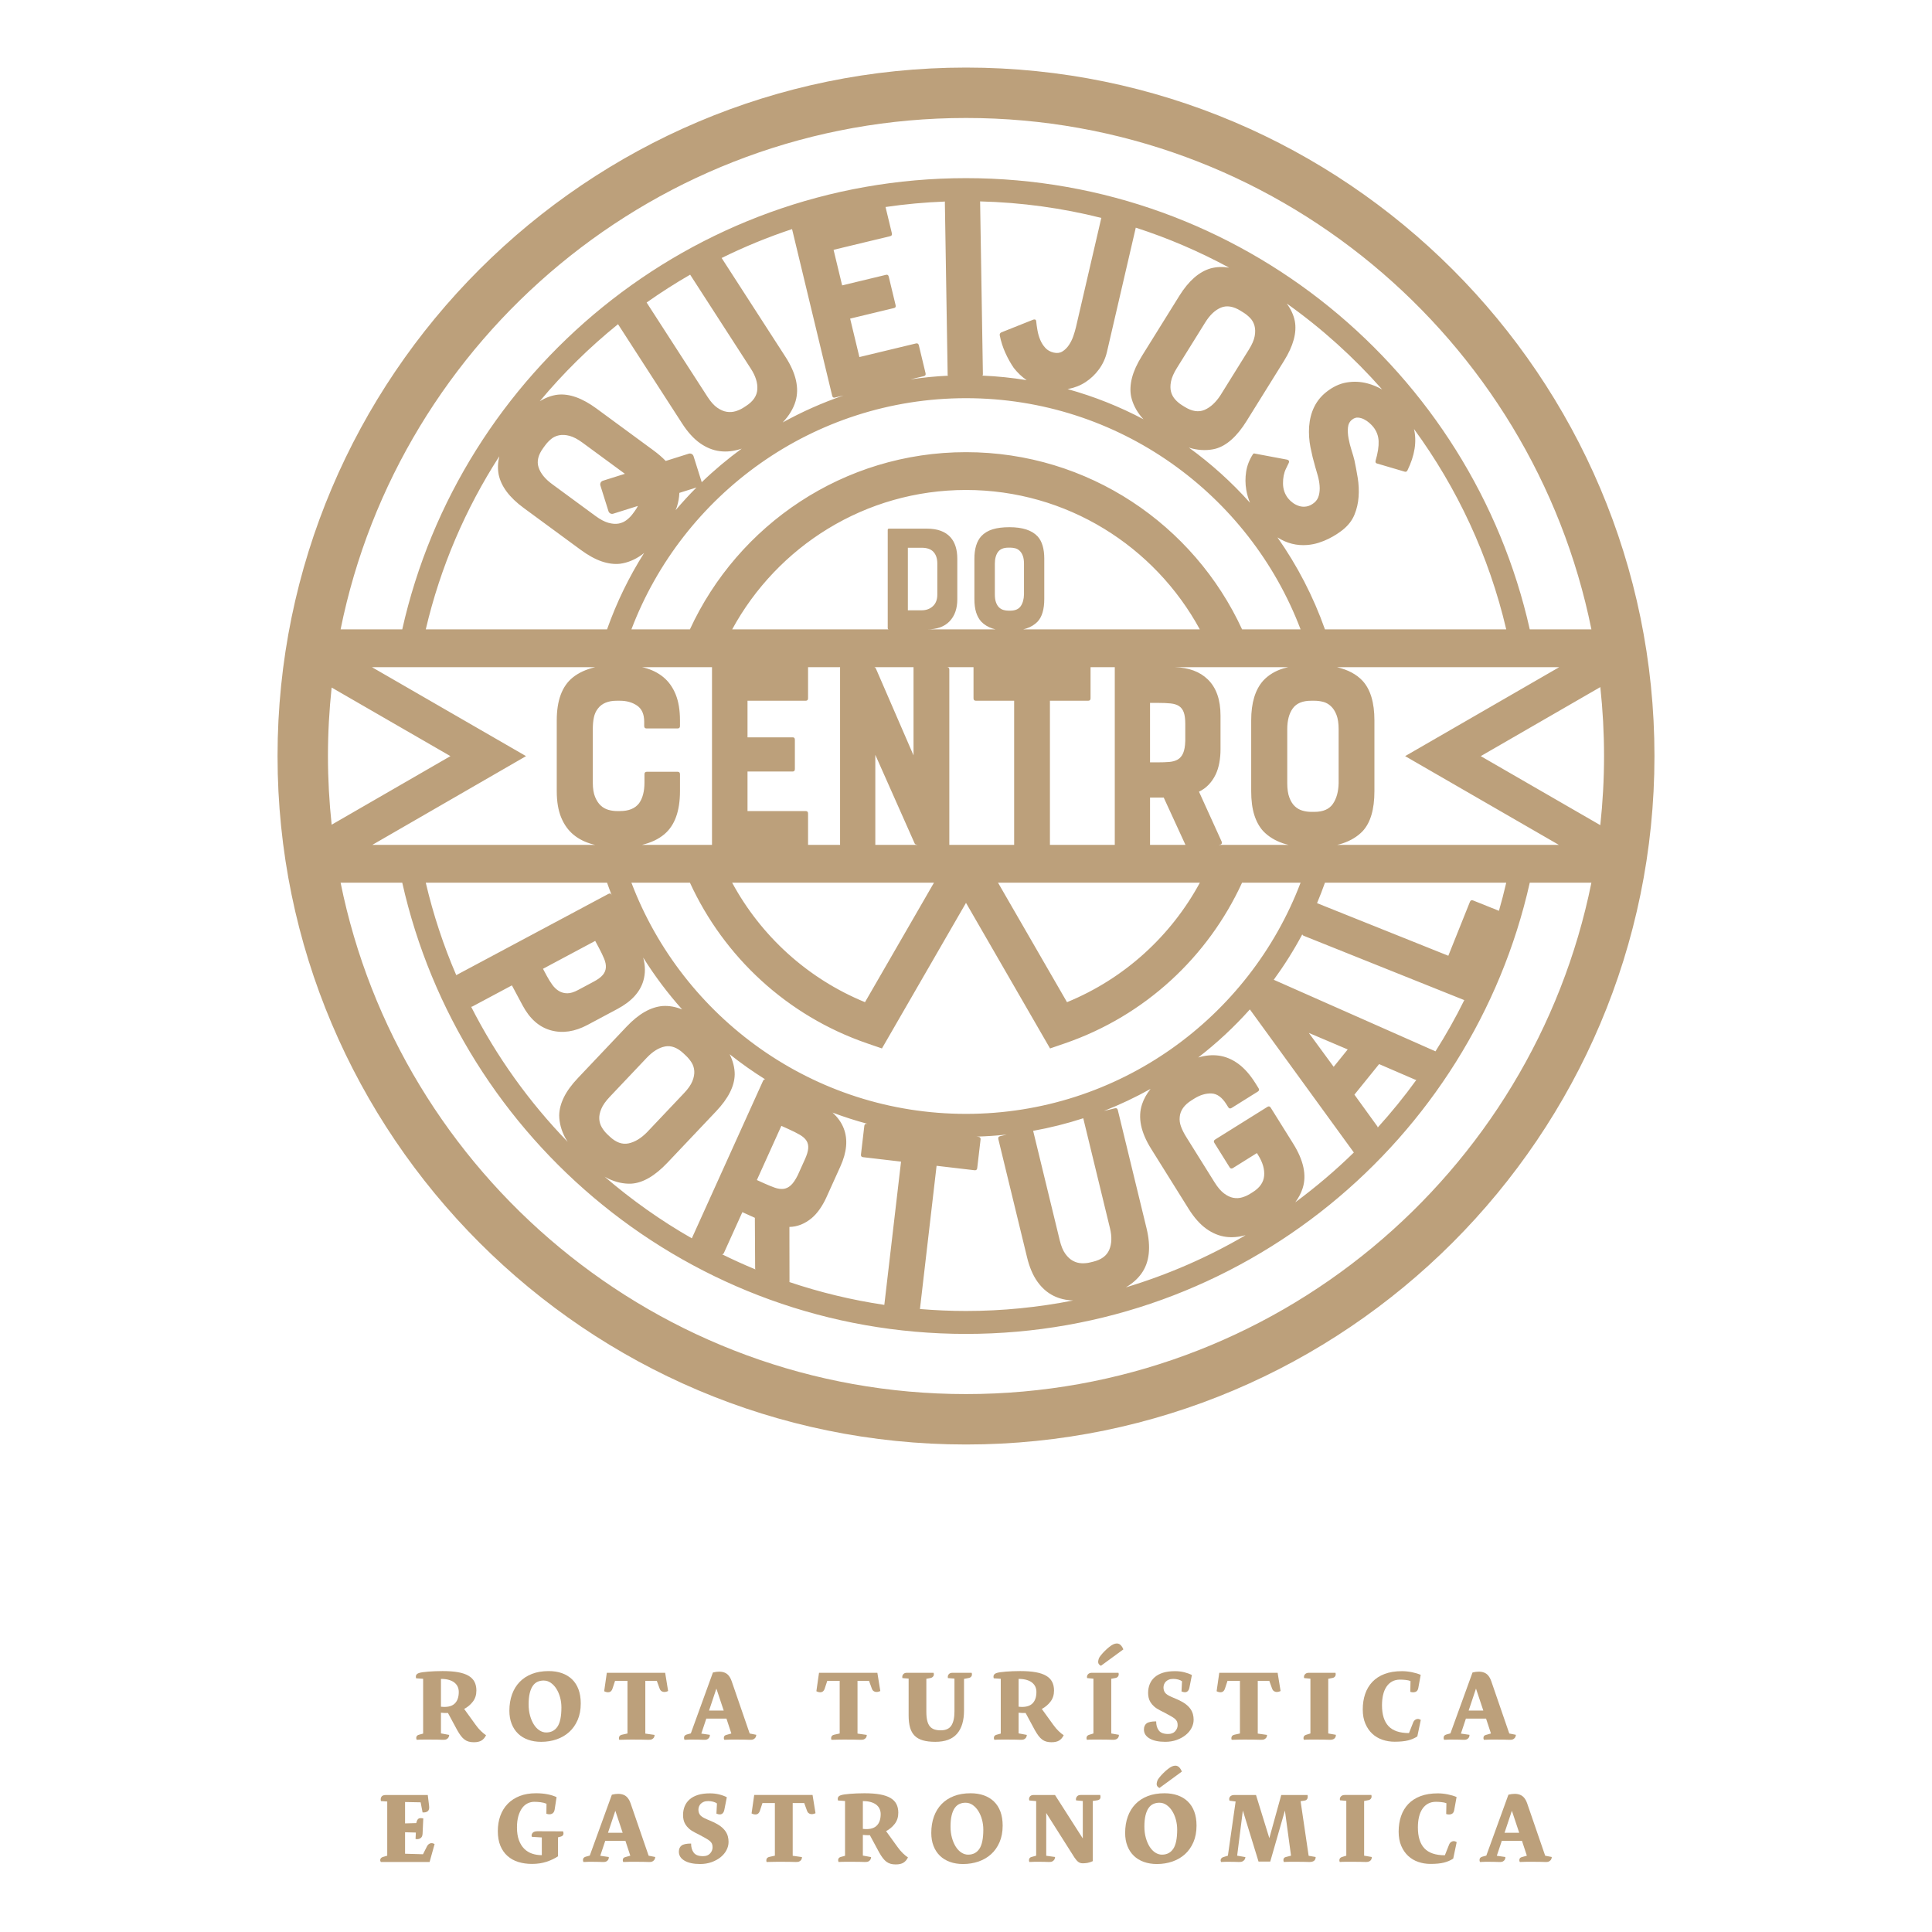 <?xml version="1.0" encoding="utf-8"?>
<!-- Generator: Adobe Illustrator 16.0.0, SVG Export Plug-In . SVG Version: 6.00 Build 0)  -->
<!DOCTYPE svg PUBLIC "-//W3C//DTD SVG 1.1//EN" "http://www.w3.org/Graphics/SVG/1.1/DTD/svg11.dtd">
<svg version="1.1" id="Layer_1" xmlns="http://www.w3.org/2000/svg" xmlns:xlink="http://www.w3.org/1999/xlink" x="0px" y="0px"
	 width="425.197px" height="425.197px" viewBox="0 0 425.197 425.197" enable-background="new 0 0 425.197 425.197"
	 xml:space="preserve">
<g>
	<path fill="#BCA07B" d="M325.884,166.41l26.317-15.195c0.537,4.986,0.819,10.047,0.819,15.172c0,5.142-0.284,10.215-0.825,15.213
		L325.884,166.41z M212.599,306.811c-67.889,0-124.674-48.428-137.64-112.55h13.569c12.745,56.762,63.519,99.309,124.071,99.309
		c60.554,0,111.328-42.547,124.073-99.309h13.566C337.274,258.383,280.487,306.811,212.599,306.811 M72.176,166.387
		c0-5.092,0.281-10.119,0.811-15.073L99.13,166.41l-26.138,15.092C72.458,176.535,72.176,171.494,72.176,166.387 M294.279,185.942
		c0.421-0.1,0.832-0.208,1.218-0.338c1.776-0.594,3.236-1.48,4.382-2.666c1.735-1.855,2.605-4.796,2.605-8.822v-15.575
		c0-3.906-0.87-6.81-2.605-8.703c-1.347-1.442-3.225-2.44-5.627-3.002h48.896l-33.904,19.574l33.83,19.532H294.279z
		 M318.748,210.342l-28.893-11.575c0.624-1.481,1.205-2.982,1.743-4.506h39.897c-0.488,2.083-1.014,4.151-1.605,6.191l-5.696-2.283
		c-0.325-0.13-0.555-0.03-0.688,0.3L318.748,210.342z M288.05,227.327l8.556,3.637l-3.089,3.823L288.05,227.327z M236.16,277.5
		c-0.606-0.317-1.168-0.83-1.684-1.538c-0.518-0.706-0.932-1.695-1.238-2.96l-5.862-24.128c3.772-0.677,7.454-1.606,11.034-2.767
		c0.005,0.014,0.001,0.027,0.005,0.044l5.871,24.167c0.448,1.842,0.395,3.418-0.16,4.731c-0.556,1.312-1.734,2.188-3.536,2.625
		l-0.69,0.167c-0.575,0.143-1.192,0.2-1.846,0.176C237.397,277.993,236.765,277.823,236.16,277.5 M206.124,256.569l8.351,0.979
		c0.354,0.041,0.551-0.115,0.592-0.468l0.737-6.294c0.04-0.352-0.116-0.549-0.468-0.592l-0.436-0.051
		c2.239-0.06,4.455-0.211,6.649-0.444l-1.443,0.352c-0.344,0.084-0.476,0.298-0.392,0.644l6.318,26.009
		c0.53,2.185,1.291,3.972,2.277,5.357c0.987,1.386,2.161,2.421,3.527,3.105c1.28,0.643,2.732,0.983,4.341,1.046
		c-7.635,1.498-15.513,2.311-23.58,2.311c-3.413,0-6.789-0.157-10.134-0.432L206.124,256.569z M138.961,194.261h12.878
		c7.472,16.275,21.331,29.29,39.017,35.369l3.243,1.113l18.499-32.042l18.499,32.042l3.243-1.113
		c17.688-6.079,31.547-19.096,39.018-35.369h12.878c-11.283,29.705-40.025,50.882-73.638,50.882
		C178.985,245.143,150.243,223.966,138.961,194.261 M173.734,270.026c1.746-0.033,3.382-0.681,4.906-1.942
		c0.632-0.535,1.224-1.198,1.778-1.989c0.552-0.79,1.038-1.654,1.463-2.589l3.072-6.798c1.432-3.165,1.675-5.957,0.735-8.376
		c-0.513-1.315-1.345-2.468-2.47-3.473c2.517,0.948,5.095,1.775,7.719,2.479l-0.127-0.015c-0.352-0.042-0.551,0.115-0.59,0.466
		l-0.737,6.295c-0.043,0.352,0.114,0.549,0.467,0.591l8.351,0.977l-3.678,31.527c-7.187-1.067-14.167-2.758-20.891-5.023
		c0.006-0.035,0.019-0.06,0.021-0.1L173.734,270.026z M171.962,247.78l1.567,0.708c1.006,0.454,1.844,0.877,2.514,1.267
		c0.668,0.391,1.153,0.823,1.454,1.308c0.303,0.483,0.426,1.05,0.372,1.694c-0.056,0.647-0.292,1.439-0.716,2.375l-1.584,3.508
		c-0.508,1.024-1.02,1.771-1.531,2.231c-0.512,0.462-1.063,0.723-1.652,0.781c-0.591,0.058-1.23-0.037-1.919-0.285
		c-0.691-0.246-1.467-0.564-2.33-0.955l-1.565-0.708L171.962,247.78z M132.329,244.053c0.34-0.819,0.96-1.702,1.855-2.648
		l8.144-8.599c1.33-1.404,2.676-2.238,4.038-2.498c1.362-0.26,2.728,0.26,4.105,1.565l0.515,0.486
		c0.459,0.436,0.862,0.926,1.213,1.478c0.349,0.547,0.549,1.171,0.597,1.867c0.046,0.697-0.095,1.447-0.422,2.253
		c-0.327,0.805-0.937,1.68-1.834,2.626l-8.143,8.598c-1.331,1.35-2.692,2.169-4.079,2.458c-1.391,0.288-2.773-0.216-4.148-1.523
		l-0.516-0.484c-0.458-0.438-0.855-0.936-1.192-1.499c-0.336-0.563-0.528-1.179-0.573-1.849
		C131.841,245.616,131.987,244.87,132.329,244.053 M133.337,212.973c-0.046,0.584-0.274,1.12-0.684,1.605
		c-0.412,0.489-1.07,0.976-1.974,1.457l-3.448,1.842c-0.906,0.484-1.695,0.727-2.365,0.727c-0.672,0-1.286-0.165-1.842-0.493
		c-0.557-0.33-1.049-0.794-1.481-1.392c-0.431-0.597-0.841-1.262-1.231-1.992l-0.808-1.516l11.49-6.137l0.808,1.514
		c0.483,0.907,0.873,1.718,1.166,2.434C133.261,211.738,133.382,212.387,133.337,212.973 M133.6,194.261
		c0.33,0.937,0.675,1.867,1.038,2.789l-0.103-0.191c-0.13-0.244-0.351-0.282-0.665-0.114l-33.458,17.866
		c-2.809-6.512-5.06-13.315-6.709-20.35H133.6z M130.98,146.836c-1.981,0.465-3.641,1.221-4.957,2.291
		c-2.329,1.895-3.492,5.033-3.492,9.414v15.575c0,2.289,0.325,4.226,0.976,5.803c0.652,1.578,1.57,2.851,2.752,3.818
		c1.186,0.97,2.616,1.67,4.294,2.105c0.146,0.036,0.303,0.065,0.453,0.1H81.941l33.831-19.532l-33.906-19.574H130.98z
		 M119.567,98.575l0.419-0.572c0.375-0.509,0.813-0.971,1.313-1.389c0.502-0.414,1.095-0.689,1.781-0.822
		c0.686-0.132,1.448-0.086,2.287,0.138c0.84,0.224,1.783,0.722,2.834,1.494l9.329,6.852l-4.847,1.526
		c-0.155,0.049-0.285,0.138-0.384,0.252c-0.182,0.214-0.254,0.513-0.163,0.802l1.778,5.649c0.066,0.213,0.215,0.391,0.412,0.494
		c0.199,0.101,0.429,0.122,0.642,0.054l5.424-1.708c-0.183,0.373-0.415,0.752-0.696,1.136l-0.422,0.572
		c-0.371,0.509-0.817,0.966-1.335,1.37c-0.517,0.404-1.103,0.671-1.762,0.8c-0.659,0.128-1.414,0.074-2.27-0.161
		c-0.855-0.236-1.808-0.741-2.857-1.512l-9.545-7.012c-1.558-1.146-2.554-2.374-2.979-3.695
		C118.097,101.525,118.443,100.102,119.567,98.575 M150.13,93.209c1.219,1.889,2.524,3.326,3.909,4.31
		c1.388,0.984,2.84,1.576,4.353,1.771c1.514,0.199,3.094,0.026,4.738-0.52c0.038-0.013,0.078-0.03,0.116-0.043
		c-3.108,2.275-6.062,4.746-8.826,7.416c-0.006-0.032,0.007-0.062-0.004-0.094l-1.78-5.651c-0.066-0.211-0.214-0.39-0.411-0.492
		c-0.197-0.103-0.427-0.122-0.641-0.057l-5.072,1.599c-0.754-0.775-1.635-1.545-2.673-2.308l-12.551-9.221
		c-3.151-2.315-6.002-3.33-8.557-3.054c-1.334,0.159-2.645,0.651-3.938,1.441c5.171-6.203,10.94-11.883,17.222-16.957L150.13,93.209
		z M165.271,81.177c1.027,1.592,1.495,3.099,1.403,4.521c-0.092,1.422-0.917,2.637-2.475,3.643l-0.598,0.386
		c-0.497,0.32-1.06,0.578-1.687,0.771c-0.627,0.194-1.28,0.238-1.956,0.135c-0.678-0.101-1.376-0.403-2.098-0.901
		c-0.719-0.497-1.435-1.294-2.142-2.388L142.31,66.577c3.091-2.184,6.284-4.23,9.578-6.126L165.271,81.177z M183.732,87.498
		l1.91-0.46c-4.662,1.589-9.137,3.587-13.389,5.936c1.395-1.477,2.352-3.035,2.833-4.671c0.851-2.9,0.113-6.159-2.222-9.773
		l-14.045-21.753c4.987-2.457,10.159-4.591,15.5-6.358l8.828,36.671C183.229,87.436,183.424,87.573,183.732,87.498 M148.69,112.284
		c0.091-0.238,0.197-0.481,0.272-0.712c0.341-1.064,0.514-2.094,0.554-3.099l3.765-1.186
		C151.686,108.891,150.152,110.556,148.69,112.284 M149.12,169.852h-6.751c-0.356,0-0.534,0.178-0.534,0.534v1.836
		c0,1.932-0.396,3.454-1.185,4.559c-0.869,1.145-2.27,1.718-4.204,1.718h-0.711c-0.592,0-1.203-0.089-1.835-0.267
		c-0.631-0.178-1.193-0.494-1.687-0.949c-0.494-0.451-0.908-1.084-1.245-1.894c-0.334-0.808-0.503-1.865-0.503-3.167v-11.725
		c0-0.986,0.08-1.856,0.238-2.607c0.158-0.747,0.451-1.4,0.889-1.952c0.867-1.146,2.25-1.719,4.143-1.719h0.711
		c1.461,0,2.715,0.355,3.762,1.068c1.045,0.71,1.569,1.894,1.569,3.551v0.949c0,0.354,0.177,0.532,0.531,0.532h6.812
		c0.354,0,0.531-0.178,0.531-0.532v-1.246c0-2.249-0.315-4.154-0.947-5.713c-0.632-1.559-1.53-2.822-2.694-3.789
		c-1.165-0.966-2.575-1.668-4.233-2.105c-0.15-0.036-0.307-0.065-0.457-0.098h15.378v39.106h-15.432
		c1.992-0.475,3.65-1.251,4.952-2.351c2.289-1.935,3.433-5.092,3.433-9.475v-3.73C149.65,170.03,149.474,169.852,149.12,169.852
		 M286.236,138.515h-12.875c-10.589-22.992-33.835-39.002-60.763-39.002c-26.929,0-50.174,16.01-60.762,39.002h-12.875
		c11.283-29.705,40.024-50.882,73.637-50.882C246.211,87.633,274.953,108.81,286.236,138.515 M242.357,48.05l-5.555,23.937
		c-0.144,0.616-0.338,1.279-0.584,1.993c-0.248,0.713-0.57,1.365-0.973,1.962c-0.402,0.596-0.876,1.064-1.421,1.403
		c-0.544,0.34-1.182,0.423-1.914,0.254c-0.768-0.179-1.387-0.523-1.854-1.039c-0.471-0.513-0.84-1.095-1.113-1.746
		c-0.276-0.651-0.479-1.348-0.611-2.086c-0.132-0.741-0.229-1.422-0.285-2.043c-0.033-0.21-0.116-0.33-0.252-0.362
		c-0.133-0.032-0.268-0.021-0.4,0.027l-7.034,2.806c-0.274,0.14-0.386,0.356-0.333,0.651c0.26,1.318,0.665,2.588,1.214,3.808
		c0.546,1.221,1.168,2.338,1.865,3.351c0.867,1.103,1.815,1.997,2.843,2.692c-3.186-0.512-6.432-0.854-9.729-0.993
		c0.051-0.086,0.1-0.173,0.097-0.31l-0.614-38.01c0-0.01-0.007-0.011-0.007-0.021c9.186,0.23,18.117,1.478,26.695,3.637
		C242.381,47.991,242.365,48.013,242.357,48.05 M266.445,59.067c-2.552,0.738-4.847,2.75-6.892,6.034l-8.229,13.224
		c-1.084,1.743-1.812,3.346-2.188,4.808c-0.377,1.463-0.444,2.827-0.208,4.091c0.345,1.609,1.107,3.131,2.288,4.562
		c0.133,0.161,0.3,0.325,0.446,0.487c-5.266-2.789-10.871-5.024-16.727-6.648c0.054-0.008,0.109-0.011,0.165-0.021
		c1.398-0.263,2.67-0.769,3.815-1.516c1.146-0.746,2.136-1.693,2.971-2.836c0.832-1.145,1.407-2.41,1.731-3.792l6.347-27.355
		c7.159,2.307,14.023,5.273,20.543,8.8C269.096,58.675,267.739,58.72,266.445,59.067 M276.132,73.987
		c-0.158,0.854-0.582,1.833-1.271,2.939l-6.256,10.056c-1.035,1.588-2.205,2.664-3.505,3.224c-1.306,0.56-2.757,0.341-4.368-0.659
		l-0.604-0.376c-0.536-0.333-1.025-0.743-1.469-1.228c-0.44-0.483-0.752-1.05-0.931-1.694c-0.18-0.646-0.184-1.405-0.016-2.276
		c0.171-0.872,0.6-1.861,1.288-2.967l6.256-10.056c1.022-1.64,2.175-2.725,3.456-3.252c1.28-0.529,2.727-0.292,4.335,0.708
		l0.603,0.376c0.537,0.333,1.03,0.735,1.484,1.203c0.453,0.467,0.772,1.037,0.959,1.711
		C276.277,72.368,276.29,73.134,276.132,73.987 M283.299,172.34v-11.843c0-1.935,0.404-3.464,1.214-4.589
		c0.808-1.126,2.162-1.689,4.056-1.689h0.71c0.633,0,1.265,0.081,1.896,0.236c0.631,0.159,1.203,0.475,1.716,0.949
		c0.515,0.475,0.929,1.115,1.243,1.924c0.315,0.81,0.475,1.865,0.475,3.169v11.843c-0.04,1.894-0.465,3.424-1.273,4.589
		c-0.81,1.165-2.16,1.747-4.057,1.747h-0.71c-0.63,0-1.263-0.088-1.894-0.266c-0.634-0.178-1.195-0.494-1.688-0.949
		c-0.495-0.453-0.899-1.094-1.214-1.924C283.455,174.708,283.299,173.641,283.299,172.34 M264.069,194.261
		c-6.319,11.661-16.519,21.083-29.24,26.299l-15.185-26.299H264.069z M224.639,133.406c-0.459,0.66-1.226,0.99-2.3,0.99h-0.403
		c-0.359,0-0.718-0.051-1.075-0.151c-0.357-0.101-0.678-0.281-0.957-0.538c-0.281-0.259-0.508-0.62-0.688-1.092
		c-0.18-0.47-0.269-1.075-0.269-1.813v-6.717c0-1.097,0.23-1.965,0.689-2.602c0.458-0.638,1.225-0.957,2.3-0.957h0.403
		c0.358,0,0.716,0.046,1.074,0.133c0.357,0.091,0.683,0.268,0.974,0.538c0.29,0.269,0.524,0.634,0.704,1.092
		c0.18,0.459,0.27,1.059,0.27,1.796v6.717C225.339,131.875,225.098,132.744,224.639,133.406 M245.343,146.836v39.106H231.07v-31.723
		h8.408c0.355,0,0.533-0.178,0.533-0.532v-6.851H245.343z M260.898,185.942H253.1v-10.405h3.019L260.898,185.942z M260.855,163.101
		c-0.038,1.147-0.197,2.034-0.473,2.666c-0.277,0.631-0.673,1.095-1.185,1.39c-0.513,0.297-1.135,0.475-1.867,0.533
		c-0.729,0.061-1.567,0.089-2.516,0.089H253.1v-13.086h1.716c1.106,0,2.044,0.04,2.813,0.119c0.77,0.08,1.393,0.277,1.865,0.592
		c0.475,0.316,0.82,0.78,1.038,1.393c0.214,0.611,0.324,1.43,0.324,2.455V163.101z M204.034,138.515
		c2.172,0,3.823-0.593,4.954-1.782c1.131-1.186,1.697-2.797,1.697-4.835v-8.901c0-2.058-0.505-3.647-1.512-4.768
		c-1.142-1.254-2.856-1.881-5.139-1.881h-8.395c-0.179,0-0.268,0.1-0.268,0.302v21.56c0,0.204,0.089,0.305,0.268,0.305h-34.501
		c9.926-18.254,29.261-30.681,51.46-30.681s41.536,12.427,51.46,30.681h-38.88c0.237-0.057,0.47-0.119,0.685-0.19
		c1.008-0.335,1.837-0.84,2.488-1.511c0.983-1.053,1.474-2.721,1.474-5.004v-8.833c0-2.218-0.49-3.862-1.474-4.937
		c-1.256-1.343-3.315-2.014-6.182-2.014c-1.478,0-2.719,0.155-3.729,0.47c-1.006,0.312-1.835,0.817-2.484,1.511
		c-1.007,1.119-1.511,2.774-1.511,4.97v8.833c0,1.164,0.127,2.154,0.385,2.972c0.259,0.816,0.635,1.493,1.126,2.032
		c0.649,0.671,1.472,1.176,2.469,1.511c0.214,0.071,0.444,0.133,0.684,0.19H204.034z M201.05,146.836v19.405l-8.291-19.127
		c-0.104-0.175-0.228-0.259-0.365-0.278H201.05z M201.935,185.942h-9.294v-19.821l8.648,19.483c0.076,0.198,0.254,0.295,0.532,0.295
		L201.935,185.942z M199.804,134.315v-13.768h3.022c1.186,0,2.061,0.307,2.621,0.923c0.557,0.616,0.838,1.461,0.838,2.535v6.885
		c0,1.074-0.325,1.916-0.974,2.519c-0.65,0.604-1.477,0.906-2.485,0.906H199.804z M205.553,194.261l-15.182,26.299
		c-12.725-5.216-22.923-14.638-29.242-26.299H205.553z M174.462,162.273h-9.948v-8.054h12.791c0.356,0,0.533-0.178,0.533-0.532
		v-6.851h7.047v39.106h-7.047v-6.912c0-0.354-0.177-0.531-0.533-0.531h-12.791v-8.705h9.948c0.318,0,0.473-0.178,0.473-0.534v-6.454
		C174.936,162.451,174.78,162.273,174.462,162.273 M208.442,146.836h5.81v6.851c0,0.354,0.18,0.532,0.535,0.532h8.408v31.723
		h-14.268V147.35C208.927,147.017,208.755,146.857,208.442,146.836 M268.851,185.189l-4.976-10.955
		c1.58-0.75,2.805-2.012,3.673-3.789c0.354-0.75,0.621-1.599,0.8-2.547c0.176-0.947,0.265-1.933,0.265-2.96v-7.462
		c0-3.473-0.927-6.118-2.783-7.935c-1.765-1.726-4.196-2.621-7.281-2.705h24.95c-0.373,0.086-0.746,0.173-1.089,0.278
		c-1.775,0.554-3.237,1.441-4.381,2.663c-1.776,1.977-2.665,4.896-2.665,8.764v15.575c0,2.052,0.228,3.8,0.681,5.241
		c0.454,1.44,1.116,2.634,1.984,3.581c1.144,1.186,2.595,2.072,4.354,2.666c0.379,0.13,0.792,0.238,1.212,0.338h-15.393l0.235-0.043
		c0.197,0,0.333-0.067,0.414-0.206C268.931,185.554,268.931,185.388,268.851,185.189 M311.194,94.417
		c9.511,12.996,16.511,27.933,20.302,44.098h-39.898c-2.567-7.259-6.101-14.062-10.456-20.249c2.035,1.309,4.241,1.873,6.622,1.671
		c0.851-0.075,1.669-0.237,2.454-0.487c0.788-0.251,1.513-0.543,2.181-0.877c0.67-0.333,1.269-0.674,1.799-1.022
		c0.53-0.349,0.965-0.66,1.305-0.932c1.2-0.962,2.061-2.068,2.577-3.317c0.517-1.248,0.824-2.57,0.921-3.964
		c0.099-1.393,0.033-2.782-0.191-4.17c-0.229-1.387-0.471-2.685-0.73-3.892c-0.153-0.635-0.368-1.374-0.64-2.219
		c-0.271-0.844-0.487-1.698-0.645-2.557c-0.158-0.86-0.204-1.657-0.137-2.394c0.068-0.738,0.362-1.316,0.886-1.735
		c0.433-0.346,0.879-0.501,1.336-0.465c0.459,0.038,0.904,0.162,1.327,0.38c0.427,0.214,0.818,0.484,1.178,0.803
		c0.356,0.32,0.635,0.603,0.833,0.851c0.739,0.923,1.137,1.969,1.19,3.142c0.052,1.172-0.17,2.613-0.669,4.328
		c-0.058,0.303,0.016,0.493,0.232,0.573l6.162,1.817c0.27,0.087,0.478-0.001,0.617-0.267
		C311.361,100.244,311.844,97.205,311.194,94.417 M284.966,70.66c-0.263-1.334-0.867-2.618-1.772-3.859
		c7.708,5.479,14.75,11.833,20.991,18.913c-1.028-0.584-2.099-1.029-3.211-1.327c-1.515-0.406-3.051-0.476-4.609-0.213
		c-1.561,0.262-3.063,0.975-4.512,2.134c-2.249,1.801-3.5,4.344-3.747,7.633c-0.089,1.535,0.014,3.034,0.303,4.499
		c0.287,1.463,0.635,2.892,1.043,4.284c0.186,0.611,0.377,1.278,0.579,2.003c0.202,0.722,0.332,1.456,0.392,2.191
		c0.06,0.736,0.003,1.439-0.17,2.108s-0.52,1.214-1.044,1.635c-0.556,0.442-1.11,0.712-1.669,0.804
		c-0.558,0.096-1.088,0.062-1.59-0.09c-0.503-0.156-0.962-0.381-1.379-0.679c-0.418-0.299-0.772-0.634-1.07-1.002
		c-0.739-0.924-1.117-2.013-1.135-3.265c-0.016-1.251,0.195-2.33,0.632-3.237c0.147-0.321,0.274-0.587,0.385-0.8
		c0.105-0.213,0.195-0.4,0.271-0.559c0.122-0.352-0.006-0.577-0.389-0.676l-7.057-1.325c-0.219-0.081-0.379-0.027-0.481,0.158
		c-0.781,1.232-1.275,2.512-1.477,3.837c-0.202,1.326-0.193,2.648,0.027,3.964c0.162,0.979,0.455,1.922,0.812,2.846
		c-4.024-4.51-8.535-8.575-13.438-12.131c0.233,0.07,0.471,0.153,0.7,0.208c1.822,0.435,3.53,0.453,5.13,0.053
		c2.454-0.659,4.746-2.696,6.872-6.116l8.227-13.223C284.646,76.109,285.439,73.188,284.966,70.66 M196.283,51.343l-1.392-5.786
		c4.297-0.627,8.659-1.033,13.085-1.2c-0.005,0.043-0.03,0.064-0.029,0.112l0.614,38.012c0.002,0.092,0.043,0.138,0.065,0.204
		c-2.792,0.132-5.544,0.41-8.258,0.81l2.939-0.708c0.345-0.084,0.475-0.299,0.392-0.643l-1.482-6.162
		c-0.084-0.344-0.299-0.476-0.645-0.392l-12.435,2.992l-2.036-8.462l9.671-2.329c0.308-0.074,0.421-0.282,0.335-0.627l-1.509-6.276
		c-0.085-0.344-0.28-0.481-0.586-0.408l-9.672,2.329l-1.886-7.829l12.436-2.994C196.236,51.902,196.367,51.689,196.283,51.343
		 M109.747,104.44c0.54,2.601,2.369,5.046,5.486,7.336l12.551,9.22c1.656,1.216,3.197,2.066,4.627,2.554
		c1.431,0.489,2.783,0.662,4.062,0.522c1.632-0.221,3.207-0.865,4.724-1.932c0.186-0.13,0.377-0.295,0.565-0.444
		c-3.317,5.241-6.062,10.879-8.162,16.819H93.703c3.219-13.732,8.76-26.573,16.184-38.096
		C109.557,101.794,109.502,103.137,109.747,104.44 M124.396,250.404c0.159,0.296,0.351,0.601,0.544,0.901
		c-8.482-8.756-15.667-18.768-21.248-29.734c0.092,0,0.188-0.017,0.297-0.076l8.67-4.63l2.345,4.388
		c1.579,2.959,3.655,4.794,6.227,5.502c2.568,0.709,5.267,0.309,8.087-1.197l6.581-3.514c3.064-1.638,4.961-3.7,5.688-6.193
		c0.471-1.612,0.455-3.314-0.032-5.108c2.537,4.05,5.403,7.869,8.572,11.416c-1.419-0.576-2.839-0.844-4.256-0.758
		c-2.648,0.212-5.3,1.723-7.96,4.532l-10.709,11.306c-1.414,1.491-2.449,2.916-3.109,4.273c-0.664,1.361-1.003,2.681-1.024,3.966
		C123.086,247.125,123.528,248.767,124.396,250.404 M166.265,279.377c-2.491-1.025-4.935-2.142-7.342-3.325
		c0.172-0.011,0.31-0.111,0.405-0.322l4.051-8.956l2.751,1.243l0.06,11.075C166.185,279.209,166.213,279.301,166.265,279.377
		 M152.258,272.531c-6.836-3.901-13.251-8.454-19.184-13.557c0.284,0.155,0.568,0.319,0.846,0.449
		c1.697,0.79,3.368,1.15,5.014,1.078c2.535-0.153,5.191-1.691,7.959-4.615l10.708-11.307c2.688-2.839,4.053-5.542,4.094-8.112
		c0.01-1.457-0.374-2.943-1.113-4.45c2.505,1.991,5.123,3.842,7.848,5.542c-0.209-0.056-0.381,0.051-0.509,0.335L152.258,272.531z
		 M252.331,270.314l-6.32-26.009c-0.083-0.346-0.3-0.479-0.646-0.39l-2.409,0.582c3.546-1.385,6.968-3.014,10.261-4.85
		c-0.855,1.085-1.49,2.213-1.877,3.387c-0.951,2.875-0.286,6.138,1.994,9.785l8.251,13.209c1.214,1.942,2.515,3.41,3.903,4.404
		c1.389,0.993,2.842,1.587,4.359,1.779c1.371,0.175,2.802,0.041,4.286-0.367c-8.222,4.814-17.054,8.68-26.346,11.479
		c1.434-0.854,2.582-1.867,3.428-3.051C252.975,277.815,253.344,274.495,252.331,270.314 M284.585,251.658l-4.925-7.885
		c-0.188-0.3-0.435-0.356-0.732-0.168l-11.501,7.184c-0.304,0.188-0.358,0.435-0.17,0.735l3.355,5.375
		c0.189,0.3,0.433,0.357,0.735,0.168l5.272-3.295l0.283,0.452c1.003,1.608,1.441,3.127,1.312,4.558
		c-0.131,1.432-0.966,2.628-2.508,3.591l-0.601,0.376c-0.535,0.335-1.119,0.594-1.749,0.777c-0.631,0.185-1.275,0.214-1.934,0.091
		c-0.658-0.121-1.336-0.444-2.033-0.965c-0.695-0.518-1.39-1.331-2.08-2.435l-6.212-9.944c-0.523-0.836-0.916-1.616-1.179-2.335
		c-0.265-0.719-0.358-1.427-0.283-2.127c0.13-1.431,0.998-2.649,2.605-3.652l0.604-0.378c1.271-0.795,2.525-1.17,3.762-1.128
		c1.237,0.041,2.335,0.835,3.299,2.373l0.408,0.654c0.187,0.3,0.433,0.354,0.735,0.169l5.773-3.609
		c0.302-0.187,0.359-0.432,0.17-0.734l-0.66-1.055c-1.19-1.909-2.468-3.355-3.83-4.345c-1.361-0.987-2.794-1.582-4.294-1.785
		c-1.43-0.193-2.932-0.05-4.503,0.416c4.106-3.174,7.914-6.715,11.368-10.582l22.883,31.49c-4.031,3.946-8.343,7.6-12.887,10.96
		c0.739-0.993,1.279-2.025,1.622-3.092C287.609,258.661,286.908,255.375,284.585,251.658 M311.72,237.657
		c-2.637,3.657-5.489,7.148-8.505,10.488c-0.008-0.084-0.034-0.175-0.097-0.271l-5.035-6.961l5.434-6.724l7.899,3.413
		C311.526,237.664,311.626,237.678,311.72,237.657 M280.331,215.63c2.313-3.177,4.421-6.51,6.278-10
		c0.035,0.138,0.145,0.251,0.343,0.33l35.29,14.137c0.008,0.002,0.015,0.002,0.022,0.005c-1.911,3.884-4.041,7.64-6.34,11.278
		L280.331,215.63z M212.599,25.965c67.889,0,124.676,48.426,137.64,112.55h-13.566c-12.745-56.763-63.52-99.309-124.073-99.309
		c-60.552,0-111.326,42.546-124.073,99.309H74.958C87.924,74.391,144.709,25.965,212.599,25.965 M212.599,14.871
		c-83.546,0-151.516,67.97-151.516,151.516c0,83.547,67.97,151.518,151.516,151.518c83.546,0,151.516-67.971,151.516-151.518
		C364.114,82.841,296.145,14.871,212.599,14.871"/>
	<path fill="#BCA07B" d="M102.155,376.107l2.51,3.474c0.18,0.253,0.37,0.5,0.572,0.739c0.201,0.238,0.406,0.459,0.616,0.661
		c0.209,0.201,0.411,0.381,0.605,0.538c0.194,0.156,0.366,0.279,0.515,0.369c-0.254,0.523-0.586,0.911-0.997,1.165
		c-0.411,0.254-0.975,0.382-1.692,0.382c-0.418,0-0.792-0.046-1.12-0.136c-0.329-0.089-0.635-0.238-0.919-0.447
		c-0.284-0.209-0.557-0.485-0.818-0.829c-0.261-0.344-0.534-0.77-0.818-1.277l-2.017-3.743c-0.344,0-0.624-0.003-0.84-0.011
		c-0.217-0.007-0.452-0.026-0.706-0.056v4.55l1.815,0.335c-0.015,0.21-0.067,0.396-0.157,0.56c-0.075,0.135-0.205,0.258-0.392,0.371
		c-0.187,0.111-0.459,0.16-0.818,0.146c-0.418-0.016-0.818-0.026-1.199-0.034c-0.381-0.007-0.855-0.011-1.423-0.011h-0.806h-0.852
		c-0.284,0-0.557,0.004-0.818,0.011c-0.261,0.008-0.489,0.019-0.684,0.034c-0.119-0.239-0.138-0.468-0.055-0.684
		c0.082-0.217,0.272-0.361,0.571-0.438l0.896-0.246v-12.057l-1.546-0.111c-0.164-0.568,0.03-0.948,0.583-1.144
		c0.194-0.074,0.47-0.138,0.829-0.19s0.773-0.097,1.244-0.134c0.47-0.037,0.974-0.067,1.512-0.09
		c0.538-0.022,1.091-0.033,1.659-0.033c1.344,0,2.487,0.086,3.428,0.257c0.942,0.172,1.707,0.434,2.297,0.785
		c0.59,0.351,1.023,0.796,1.3,1.333c0.276,0.537,0.415,1.173,0.415,1.904c0,0.956-0.258,1.771-0.773,2.442
		C103.556,375.166,102.917,375.703,102.155,376.107 M97.046,375.614c1.33,0.149,2.316-0.061,2.958-0.627
		c0.642-0.568,0.964-1.442,0.964-2.622c0-0.404-0.075-0.777-0.224-1.121c-0.15-0.343-0.381-0.646-0.695-0.907
		c-0.314-0.262-0.721-0.467-1.221-0.617c-0.501-0.148-1.095-0.224-1.782-0.224V375.614z"/>
	<path fill="#BCA07B" d="M127.814,374.897c0,1.375-0.228,2.588-0.684,3.642c-0.456,1.052-1.075,1.934-1.86,2.644
		c-0.784,0.709-1.707,1.247-2.767,1.613c-1.061,0.366-2.196,0.549-3.407,0.549c-1.061,0-2.024-0.155-2.89-0.47
		c-0.867-0.313-1.603-0.766-2.208-1.355c-0.605-0.591-1.072-1.308-1.4-2.151c-0.329-0.844-0.493-1.796-0.493-2.857
		c0-1.33,0.194-2.532,0.582-3.607c0.389-1.076,0.953-1.995,1.692-2.757c0.74-0.763,1.644-1.349,2.712-1.76s2.289-0.615,3.664-0.615
		c1.075,0,2.046,0.152,2.913,0.459c0.866,0.307,1.609,0.759,2.23,1.355c0.619,0.598,1.094,1.341,1.423,2.23
		C127.649,372.704,127.814,373.731,127.814,374.897 M123.556,375.771c0-0.763-0.097-1.497-0.291-2.207
		c-0.195-0.71-0.464-1.337-0.807-1.884c-0.344-0.545-0.755-0.985-1.233-1.321s-1.008-0.504-1.591-0.504
		c-0.478,0-0.919,0.089-1.322,0.268c-0.403,0.18-0.751,0.475-1.042,0.886s-0.519,0.952-0.683,1.624
		c-0.165,0.673-0.247,1.502-0.247,2.488c0,0.881,0.104,1.7,0.314,2.454c0.209,0.755,0.489,1.408,0.84,1.96
		c0.351,0.554,0.762,0.982,1.233,1.289c0.47,0.306,0.967,0.46,1.49,0.46c1.076,0,1.901-0.43,2.476-1.289
		S123.556,377.728,123.556,375.771"/>
	<path fill="#BCA07B" d="M146.391,368.151l0.65,4.012c-0.448,0.209-0.84,0.262-1.177,0.156c-0.336-0.104-0.564-0.328-0.683-0.672
		l-0.628-1.726h-2.532v11.609l2.04,0.289c0,0.211-0.045,0.397-0.135,0.562c-0.075,0.134-0.21,0.258-0.403,0.37
		c-0.195,0.111-0.464,0.16-0.807,0.145c-0.448-0.014-0.927-0.024-1.434-0.033c-0.508-0.008-1.076-0.011-1.703-0.011h-0.852
		c-0.299,0-0.598,0.003-0.896,0.011c-0.299,0.009-0.587,0.016-0.863,0.022c-0.277,0.008-0.504,0.011-0.684,0.011
		c-0.089-0.209-0.093-0.429-0.011-0.661c0.082-0.23,0.288-0.384,0.616-0.459l1.21-0.269v-11.586h-2.733l-0.561,1.703
		c-0.149,0.449-0.392,0.71-0.728,0.785c-0.336,0.074-0.706,0.008-1.109-0.202l0.582-4.057H146.391z"/>
	<path fill="#BCA07B" d="M166.447,381.799c-0.015,0.209-0.067,0.396-0.157,0.56c-0.09,0.149-0.228,0.28-0.415,0.392
		c-0.186,0.112-0.459,0.161-0.817,0.146c-0.389-0.015-0.792-0.026-1.211-0.034c-0.418-0.007-0.888-0.011-1.412-0.011h-1.613
		c-0.523,0-0.993,0.015-1.412,0.045c-0.104-0.18-0.131-0.385-0.078-0.617c0.052-0.23,0.228-0.384,0.527-0.459l1.098-0.313
		l-1.076-3.272h-4.437l-1.098,3.294l1.882,0.27c0.015,0.209-0.022,0.396-0.112,0.56c-0.075,0.149-0.205,0.28-0.392,0.392
		c-0.187,0.112-0.459,0.161-0.818,0.146c-0.418-0.015-0.795-0.026-1.132-0.034c-0.336-0.007-0.676-0.011-1.019-0.011h-0.986
		c-0.359,0-0.732,0.015-1.121,0.045c-0.104-0.209-0.131-0.429-0.078-0.661c0.052-0.232,0.243-0.4,0.571-0.504l0.897-0.247
		l4.863-13.401c1.015-0.253,1.871-0.247,2.565,0.023c0.695,0.268,1.214,0.896,1.558,1.882l3.966,11.52L166.447,381.799z
		 M156.049,376.465h3.227l-1.613-4.841L156.049,376.465z"/>
	<path fill="#BCA07B" d="M193.092,368.151l0.65,4.012c-0.448,0.209-0.84,0.262-1.177,0.156c-0.336-0.104-0.564-0.328-0.683-0.672
		l-0.628-1.726h-2.532v11.609l2.04,0.289c0,0.211-0.045,0.397-0.135,0.562c-0.075,0.134-0.21,0.258-0.403,0.37
		c-0.195,0.111-0.464,0.16-0.807,0.145c-0.448-0.014-0.927-0.024-1.434-0.033c-0.508-0.008-1.076-0.011-1.703-0.011h-0.852
		c-0.299,0-0.598,0.003-0.896,0.011c-0.299,0.009-0.587,0.016-0.863,0.022c-0.277,0.008-0.504,0.011-0.684,0.011
		c-0.089-0.209-0.093-0.429-0.011-0.661c0.082-0.23,0.288-0.384,0.616-0.459l1.21-0.269v-11.586h-2.733l-0.561,1.703
		c-0.149,0.449-0.392,0.71-0.728,0.785c-0.336,0.074-0.706,0.008-1.109-0.202l0.582-4.057H193.092z"/>
	<path fill="#BCA07B" d="M213.843,368.151c0.105,0.3,0.09,0.554-0.045,0.763c-0.134,0.209-0.336,0.336-0.604,0.381l-1.031,0.202
		v6.945c0,2.241-0.515,3.952-1.546,5.133c-1.031,1.18-2.622,1.77-4.773,1.77c-1.076,0-1.987-0.108-2.734-0.324
		c-0.747-0.217-1.352-0.557-1.815-1.02s-0.799-1.065-1.009-1.805c-0.209-0.738-0.314-1.625-0.314-2.654v-8.112l-1.366-0.113
		c-0.075-0.313-0.023-0.586,0.157-0.817c0.179-0.231,0.448-0.348,0.806-0.348h5.894c0.104,0.3,0.086,0.55-0.056,0.75
		c-0.142,0.203-0.34,0.333-0.594,0.394l-0.941,0.179v7.216c0,0.792,0.063,1.453,0.19,1.983s0.321,0.953,0.583,1.267
		c0.261,0.313,0.59,0.537,0.986,0.672s0.863,0.201,1.401,0.201c1.105,0,1.885-0.35,2.342-1.053c0.455-0.702,0.683-1.733,0.683-3.093
		v-7.237l-1.434-0.113c-0.075-0.313-0.023-0.586,0.156-0.817c0.18-0.231,0.456-0.348,0.83-0.348H213.843z"/>
	<path fill="#BCA07B" d="M229.282,376.107l2.511,3.474c0.18,0.253,0.37,0.5,0.571,0.739c0.201,0.238,0.407,0.459,0.616,0.661
		c0.209,0.201,0.411,0.381,0.605,0.538c0.193,0.156,0.366,0.279,0.516,0.369c-0.255,0.523-0.587,0.911-0.998,1.165
		s-0.975,0.382-1.691,0.382c-0.418,0-0.792-0.046-1.12-0.136c-0.329-0.089-0.636-0.238-0.919-0.447
		c-0.284-0.209-0.558-0.485-0.818-0.829s-0.534-0.77-0.818-1.277l-2.017-3.743c-0.344,0-0.624-0.003-0.84-0.011
		c-0.217-0.007-0.452-0.026-0.706-0.056v4.55l1.814,0.335c-0.015,0.21-0.066,0.396-0.156,0.56c-0.075,0.135-0.205,0.258-0.393,0.371
		c-0.187,0.111-0.459,0.16-0.817,0.146c-0.418-0.016-0.818-0.026-1.199-0.034c-0.381-0.007-0.855-0.011-1.423-0.011h-0.807h-0.852
		c-0.284,0-0.557,0.004-0.818,0.011c-0.261,0.008-0.488,0.019-0.684,0.034c-0.119-0.239-0.138-0.468-0.055-0.684
		c0.082-0.217,0.271-0.361,0.57-0.438l0.896-0.246v-12.057l-1.546-0.111c-0.164-0.568,0.029-0.948,0.583-1.144
		c0.193-0.074,0.47-0.138,0.829-0.19c0.358-0.053,0.772-0.097,1.243-0.134s0.975-0.067,1.513-0.09s1.091-0.033,1.658-0.033
		c1.345,0,2.487,0.086,3.429,0.257c0.941,0.172,1.707,0.434,2.297,0.785c0.59,0.351,1.022,0.796,1.3,1.333
		c0.276,0.537,0.415,1.173,0.415,1.904c0,0.956-0.258,1.771-0.773,2.442C230.684,375.166,230.045,375.703,229.282,376.107
		 M224.174,375.614c1.33,0.149,2.315-0.061,2.958-0.627c0.642-0.568,0.964-1.442,0.964-2.622c0-0.404-0.075-0.777-0.224-1.121
		c-0.15-0.343-0.382-0.646-0.695-0.907c-0.314-0.262-0.721-0.467-1.221-0.617c-0.501-0.148-1.096-0.224-1.782-0.224V375.614z"/>
	<path fill="#BCA07B" d="M246.247,381.798c0.015,0.344-0.095,0.616-0.325,0.818c-0.232,0.201-0.579,0.295-1.042,0.28
		c-0.435-0.015-0.863-0.026-1.289-0.034c-0.425-0.008-0.915-0.011-1.468-0.011h-1.546c-0.537,0-0.993,0.015-1.367,0.045
		c-0.104-0.209-0.119-0.423-0.045-0.639c0.074-0.218,0.254-0.37,0.538-0.46l0.941-0.291v-12.057l-1.39-0.135
		c-0.075-0.313-0.016-0.586,0.179-0.818c0.195-0.23,0.486-0.347,0.874-0.347h5.849c0.091,0.299,0.067,0.553-0.066,0.762
		c-0.135,0.209-0.336,0.336-0.605,0.382l-0.919,0.179v12.034L246.247,381.798z M247.232,362.997
		c-0.238-0.583-0.535-0.971-0.885-1.165c-0.352-0.193-0.788-0.18-1.311,0.045c-0.239,0.104-0.531,0.292-0.874,0.561
		c-0.345,0.269-0.681,0.568-1.01,0.896c-0.329,0.329-0.615,0.647-0.861,0.952c-0.247,0.308-0.4,0.551-0.46,0.729
		c-0.149,0.448-0.184,0.788-0.102,1.019c0.082,0.232,0.273,0.423,0.572,0.572L247.232,362.997z"/>
	<path fill="#BCA07B" d="M258.594,367.792c0.718,0,1.394,0.078,2.028,0.235s1.199,0.362,1.692,0.617l-0.538,2.733
		c-0.089,0.479-0.28,0.795-0.571,0.952s-0.684,0.131-1.177-0.079l0.111-2.24c-0.224-0.165-0.508-0.292-0.851-0.381
		c-0.344-0.09-0.702-0.135-1.076-0.135c-0.388,0-0.717,0.056-0.985,0.168c-0.27,0.112-0.489,0.258-0.661,0.437
		c-0.172,0.18-0.3,0.382-0.381,0.605c-0.082,0.225-0.123,0.449-0.123,0.673c0,0.434,0.111,0.811,0.336,1.131
		c0.224,0.322,0.687,0.631,1.389,0.932l1.592,0.693c0.643,0.299,1.176,0.613,1.603,0.941c0.426,0.329,0.765,0.676,1.019,1.042
		s0.433,0.747,0.538,1.143c0.104,0.396,0.157,0.804,0.157,1.222c0,0.628-0.153,1.232-0.459,1.814
		c-0.308,0.583-0.736,1.1-1.289,1.547c-0.553,0.448-1.214,0.811-1.983,1.087s-1.609,0.414-2.521,0.414
		c-1.45,0-2.592-0.242-3.43-0.728c-0.837-0.485-1.255-1.146-1.255-1.983c0-0.598,0.194-1.046,0.583-1.345
		c0.389-0.298,1.09-0.448,2.106-0.448c0,0.822,0.193,1.49,0.583,2.006c0.388,0.516,1.067,0.772,2.039,0.772
		c0.687,0,1.21-0.201,1.568-0.604c0.359-0.403,0.538-0.852,0.538-1.345c0-0.313-0.045-0.575-0.135-0.784
		c-0.089-0.209-0.243-0.406-0.459-0.594c-0.217-0.186-0.504-0.381-0.863-0.583c-0.358-0.202-0.813-0.451-1.366-0.75l-1.099-0.561
		c-0.522-0.269-0.949-0.553-1.276-0.852c-0.329-0.299-0.592-0.608-0.785-0.93c-0.194-0.321-0.328-0.653-0.403-0.997
		s-0.112-0.688-0.112-1.031c0-0.702,0.119-1.348,0.358-1.938s0.602-1.1,1.088-1.524c0.485-0.427,1.097-0.755,1.837-0.987
		C256.701,367.909,257.578,367.792,258.594,367.792"/>
	<path fill="#BCA07B" d="M281.183,368.151l0.65,4.012c-0.448,0.209-0.84,0.262-1.177,0.156c-0.336-0.104-0.564-0.328-0.684-0.672
		l-0.627-1.726h-2.533v11.609l2.04,0.289c0,0.211-0.045,0.397-0.135,0.562c-0.075,0.134-0.21,0.258-0.403,0.37
		c-0.194,0.111-0.464,0.16-0.807,0.145c-0.448-0.014-0.927-0.024-1.434-0.033c-0.509-0.008-1.076-0.011-1.703-0.011h-0.853
		c-0.299,0-0.598,0.003-0.896,0.011c-0.299,0.009-0.587,0.016-0.863,0.022c-0.277,0.008-0.504,0.011-0.684,0.011
		c-0.089-0.209-0.094-0.429-0.012-0.661c0.082-0.23,0.288-0.384,0.616-0.459l1.21-0.269v-11.586h-2.732l-0.562,1.703
		c-0.148,0.449-0.392,0.71-0.728,0.785c-0.336,0.074-0.706,0.008-1.109-0.202l0.582-4.057H281.183z"/>
	<path fill="#BCA07B" d="M294.001,381.798c0.015,0.344-0.093,0.616-0.325,0.818s-0.579,0.295-1.042,0.279
		c-0.433-0.015-0.863-0.024-1.288-0.033c-0.426-0.008-0.916-0.011-1.468-0.011h-1.546c-0.538,0-0.994,0.015-1.367,0.044
		c-0.105-0.209-0.12-0.422-0.045-0.639c0.074-0.216,0.254-0.369,0.538-0.459l0.94-0.291v-12.056l-1.39-0.136
		c-0.074-0.313-0.015-0.586,0.18-0.817s0.485-0.347,0.874-0.347h5.849c0.09,0.299,0.067,0.553-0.067,0.762
		c-0.134,0.209-0.336,0.336-0.605,0.381l-0.919,0.179v12.034L294.001,381.798z"/>
	<path fill="#BCA07B" d="M308.544,367.792c0.702,0,1.426,0.075,2.174,0.224c0.747,0.15,1.396,0.345,1.949,0.583l-0.515,2.847
		c-0.075,0.478-0.284,0.781-0.628,0.907c-0.343,0.127-0.725,0.124-1.144-0.012l0.046-2.375c-0.283-0.12-0.649-0.202-1.099-0.247
		c-0.448-0.044-0.851-0.066-1.21-0.066c-0.657,0-1.232,0.135-1.725,0.402c-0.493,0.27-0.908,0.65-1.244,1.144
		c-0.336,0.494-0.587,1.087-0.751,1.782c-0.164,0.693-0.246,1.468-0.246,2.318c0,2.047,0.478,3.578,1.434,4.595
		c0.956,1.016,2.457,1.523,4.504,1.523l0.941-2.375c0.135-0.328,0.359-0.553,0.673-0.673c0.314-0.119,0.642-0.067,0.986,0.157
		l-0.763,3.63c-0.598,0.39-1.277,0.681-2.039,0.875c-0.762,0.192-1.747,0.291-2.959,0.291c-0.939,0-1.837-0.146-2.688-0.438
		c-0.851-0.291-1.595-0.731-2.229-1.321c-0.635-0.591-1.143-1.33-1.523-2.22c-0.381-0.888-0.572-1.93-0.572-3.126
		c0-1.239,0.176-2.375,0.527-3.405c0.351-1.031,0.882-1.919,1.591-2.667c0.71-0.747,1.606-1.326,2.689-1.737
		C305.807,367.999,307.08,367.792,308.544,367.792"/>
	<path fill="#BCA07B" d="M333.62,381.799c-0.015,0.209-0.066,0.396-0.156,0.56c-0.09,0.149-0.229,0.28-0.415,0.392
		c-0.187,0.112-0.459,0.161-0.817,0.146c-0.389-0.015-0.792-0.026-1.211-0.034c-0.418-0.007-0.888-0.011-1.412-0.011h-1.613
		c-0.522,0-0.992,0.015-1.411,0.045c-0.104-0.18-0.132-0.385-0.078-0.617c0.052-0.23,0.228-0.384,0.526-0.459l1.099-0.313
		l-1.076-3.272h-4.438l-1.098,3.294l1.882,0.27c0.016,0.209-0.021,0.396-0.111,0.56c-0.075,0.149-0.205,0.28-0.393,0.392
		c-0.187,0.112-0.459,0.161-0.817,0.146c-0.419-0.015-0.796-0.026-1.133-0.034c-0.336-0.007-0.676-0.011-1.019-0.011h-0.986
		c-0.358,0-0.731,0.015-1.121,0.045c-0.104-0.209-0.131-0.429-0.078-0.661s0.243-0.4,0.571-0.504l0.897-0.247l4.862-13.401
		c1.016-0.253,1.871-0.247,2.565,0.023c0.695,0.268,1.214,0.896,1.558,1.882l3.967,11.52L333.62,381.799z M323.223,376.465h3.227
		l-1.612-4.841L323.223,376.465z"/>
	<path fill="#BCA07B" d="M93.965,406.359c0.164-0.328,0.396-0.549,0.695-0.661c0.298-0.111,0.627-0.063,0.986,0.146l-1.098,3.944
		H83.813c-0.15-0.238-0.176-0.463-0.079-0.673c0.097-0.208,0.273-0.35,0.527-0.426l0.963-0.291v-11.921l-1.389-0.09
		c-0.089-0.359-0.056-0.672,0.101-0.941c0.157-0.269,0.496-0.404,1.019-0.404h9.188l0.292,2.375
		c0.074,0.583-0.026,0.983-0.303,1.199c-0.276,0.217-0.654,0.304-1.132,0.258l-0.425-2.219l-3.429-0.066v4.707l2.465-0.068
		c0.104-0.479,0.258-0.795,0.46-0.952c0.201-0.157,0.563-0.183,1.086-0.078L93,403.603c-0.03,0.478-0.201,0.806-0.515,0.986
		c-0.314,0.179-0.658,0.224-1.031,0.134l0.068-1.412l-2.376-0.067v4.729l3.944,0.112L93.965,406.359z"/>
	<path fill="#BCA07B" d="M123.903,403.042c0.119,0.254,0.142,0.489,0.067,0.706c-0.075,0.216-0.246,0.362-0.515,0.438l-0.65,0.179
		v4.168c-0.703,0.478-1.539,0.878-2.51,1.199c-0.971,0.32-2.039,0.481-3.204,0.481c-1.091,0-2.096-0.142-3.015-0.426
		c-0.918-0.283-1.714-0.725-2.386-1.322c-0.673-0.598-1.196-1.348-1.569-2.252c-0.373-0.903-0.56-1.976-0.56-3.216
		s0.187-2.371,0.56-3.395s0.919-1.901,1.636-2.634c0.717-0.731,1.595-1.3,2.633-1.703c1.038-0.403,2.23-0.604,3.574-0.604
		c1.778,0,3.287,0.284,4.527,0.851l-0.426,2.758c-0.075,0.463-0.284,0.769-0.627,0.919c-0.344,0.148-0.74,0.142-1.188-0.023
		l0.023-2.196c-0.389-0.165-0.822-0.275-1.3-0.336c-0.478-0.06-0.941-0.09-1.389-0.09c-0.509,0-0.994,0.112-1.457,0.337
		s-0.867,0.567-1.21,1.03c-0.344,0.464-0.62,1.05-0.83,1.759c-0.209,0.71-0.313,1.55-0.313,2.521c0,1.091,0.142,2.021,0.426,2.79
		c0.283,0.77,0.672,1.4,1.165,1.894c0.493,0.493,1.072,0.851,1.737,1.075c0.664,0.225,1.378,0.337,2.14,0.337v-3.899l-2.196-0.135
		c-0.105-0.299-0.056-0.579,0.145-0.841c0.202-0.261,0.564-0.391,1.087-0.391L123.903,403.042z"/>
	<path fill="#BCA07B" d="M144.207,408.69c-0.015,0.209-0.067,0.396-0.157,0.56c-0.09,0.149-0.228,0.28-0.415,0.393
		c-0.186,0.111-0.459,0.161-0.817,0.146c-0.389-0.015-0.792-0.025-1.211-0.034c-0.418-0.007-0.888-0.011-1.412-0.011h-1.613
		c-0.523,0-0.993,0.016-1.412,0.045c-0.104-0.18-0.131-0.385-0.078-0.617c0.052-0.23,0.228-0.384,0.527-0.459l1.098-0.313
		l-1.076-3.272h-4.437l-1.098,3.294l1.882,0.27c0.015,0.209-0.022,0.396-0.112,0.56c-0.075,0.149-0.205,0.28-0.392,0.393
		c-0.187,0.111-0.459,0.161-0.818,0.146c-0.418-0.015-0.795-0.025-1.132-0.034c-0.336-0.007-0.676-0.011-1.019-0.011h-0.986
		c-0.359,0-0.732,0.016-1.121,0.045c-0.104-0.209-0.131-0.429-0.078-0.661c0.052-0.231,0.243-0.399,0.571-0.504l0.897-0.247
		l4.863-13.4c1.015-0.253,1.871-0.247,2.565,0.022c0.695,0.269,1.214,0.896,1.558,1.882l3.966,11.52L144.207,408.69z
		 M133.809,403.356h3.227l-1.613-4.84L133.809,403.356z"/>
	<path fill="#BCA07B" d="M156.24,394.684c0.717,0,1.393,0.077,2.028,0.234c0.635,0.157,1.199,0.363,1.692,0.617l-0.538,2.734
		c-0.089,0.478-0.28,0.795-0.571,0.951c-0.291,0.157-0.684,0.132-1.177-0.078l0.112-2.24c-0.224-0.165-0.508-0.292-0.851-0.381
		c-0.344-0.09-0.702-0.136-1.076-0.136c-0.388,0-0.717,0.057-0.986,0.168c-0.269,0.112-0.489,0.259-0.661,0.438
		s-0.299,0.381-0.381,0.604c-0.082,0.226-0.123,0.449-0.123,0.674c0,0.433,0.112,0.81,0.336,1.131
		c0.224,0.322,0.687,0.631,1.389,0.931l1.592,0.694c0.642,0.299,1.176,0.613,1.602,0.94c0.426,0.329,0.765,0.677,1.019,1.042
		c0.254,0.366,0.433,0.747,0.538,1.144c0.105,0.396,0.157,0.803,0.157,1.221c0,0.628-0.153,1.233-0.459,1.815
		c-0.307,0.583-0.736,1.099-1.289,1.547c-0.553,0.448-1.214,0.81-1.983,1.087c-0.77,0.276-1.61,0.414-2.521,0.414
		c-1.45,0-2.592-0.243-3.429-0.729c-0.837-0.484-1.255-1.146-1.255-1.982c0-0.599,0.194-1.046,0.583-1.346
		c0.388-0.298,1.09-0.447,2.106-0.447c0,0.821,0.194,1.489,0.583,2.006c0.388,0.515,1.068,0.771,2.039,0.771
		c0.687,0,1.21-0.2,1.569-0.604c0.359-0.404,0.538-0.853,0.538-1.345c0-0.313-0.045-0.575-0.135-0.784
		c-0.089-0.209-0.243-0.407-0.459-0.594c-0.217-0.187-0.504-0.382-0.863-0.583c-0.359-0.202-0.814-0.451-1.367-0.75l-1.098-0.562
		c-0.523-0.268-0.949-0.552-1.277-0.851c-0.329-0.299-0.591-0.609-0.785-0.931c-0.194-0.32-0.328-0.652-0.403-0.997
		c-0.075-0.344-0.112-0.688-0.112-1.03c0-0.702,0.119-1.349,0.358-1.938c0.239-0.59,0.602-1.099,1.088-1.523
		c0.485-0.428,1.097-0.756,1.837-0.987C154.347,394.799,155.224,394.684,156.24,394.684"/>
	<path fill="#BCA07B" d="M178.829,395.042l0.65,4.011c-0.448,0.209-0.84,0.262-1.177,0.157c-0.336-0.104-0.564-0.329-0.683-0.672
		l-0.628-1.727h-2.532v11.609l2.04,0.291c0,0.209-0.045,0.396-0.135,0.56c-0.075,0.135-0.21,0.259-0.403,0.37
		c-0.195,0.112-0.464,0.16-0.807,0.146c-0.448-0.015-0.927-0.025-1.434-0.033c-0.508-0.008-1.076-0.011-1.703-0.011h-0.852
		c-0.299,0-0.598,0.003-0.896,0.011c-0.299,0.008-0.587,0.015-0.863,0.021c-0.277,0.009-0.504,0.012-0.684,0.012
		c-0.089-0.209-0.093-0.43-0.011-0.661c0.082-0.231,0.288-0.384,0.616-0.459l1.21-0.27v-11.586h-2.733l-0.561,1.703
		c-0.149,0.449-0.392,0.71-0.728,0.785s-0.706,0.008-1.109-0.202l0.582-4.056H178.829z"/>
	<path fill="#BCA07B" d="M195.008,402.998l2.51,3.474c0.18,0.254,0.37,0.5,0.572,0.739c0.201,0.239,0.406,0.459,0.616,0.661
		c0.209,0.202,0.411,0.381,0.605,0.538c0.194,0.157,0.366,0.28,0.515,0.37c-0.254,0.522-0.586,0.911-0.997,1.165
		c-0.411,0.254-0.975,0.381-1.692,0.381c-0.418,0-0.792-0.045-1.12-0.135c-0.329-0.089-0.635-0.239-0.919-0.448
		c-0.284-0.209-0.557-0.485-0.818-0.829c-0.261-0.343-0.534-0.769-0.818-1.277l-2.017-3.742c-0.344,0-0.624-0.003-0.84-0.012
		c-0.217-0.007-0.452-0.025-0.706-0.056v4.55l1.815,0.335c-0.015,0.21-0.067,0.397-0.157,0.561
		c-0.075,0.135-0.205,0.258-0.392,0.371c-0.187,0.11-0.459,0.159-0.818,0.145c-0.418-0.015-0.818-0.026-1.199-0.034
		c-0.381-0.007-0.855-0.011-1.423-0.011h-0.806h-0.852c-0.284,0-0.557,0.004-0.818,0.011c-0.261,0.008-0.489,0.02-0.684,0.034
		c-0.119-0.239-0.138-0.467-0.055-0.683c0.082-0.218,0.272-0.362,0.571-0.438l0.896-0.246v-12.056l-1.546-0.112
		c-0.164-0.567,0.03-0.949,0.583-1.143c0.194-0.075,0.47-0.139,0.829-0.191c0.359-0.052,0.773-0.096,1.244-0.134
		c0.47-0.037,0.974-0.067,1.512-0.09s1.091-0.033,1.659-0.033c1.344,0,2.487,0.086,3.428,0.257c0.942,0.172,1.707,0.435,2.297,0.785
		c0.59,0.351,1.023,0.796,1.3,1.333c0.276,0.538,0.415,1.173,0.415,1.905c0,0.956-0.258,1.77-0.773,2.441
		C196.409,402.057,195.77,402.593,195.008,402.998 M189.899,402.504c1.33,0.15,2.316-0.06,2.958-0.627s0.964-1.441,0.964-2.622
		c0-0.403-0.075-0.776-0.224-1.121c-0.15-0.343-0.381-0.646-0.695-0.906c-0.314-0.263-0.721-0.468-1.221-0.617
		c-0.501-0.149-1.095-0.225-1.782-0.225V402.504z"/>
	<path fill="#BCA07B" d="M220.667,401.788c0,1.375-0.229,2.588-0.685,3.642c-0.455,1.054-1.074,1.935-1.859,2.645
		c-0.784,0.709-1.707,1.247-2.768,1.613c-1.061,0.365-2.195,0.549-3.407,0.549c-1.061,0-2.024-0.156-2.89-0.47
		c-0.867-0.314-1.603-0.767-2.208-1.356s-1.072-1.307-1.4-2.151c-0.329-0.844-0.493-1.796-0.493-2.856
		c0-1.33,0.194-2.533,0.582-3.608c0.389-1.076,0.953-1.995,1.692-2.757c0.74-0.762,1.644-1.348,2.712-1.759s2.289-0.616,3.664-0.616
		c1.075,0,2.047,0.153,2.913,0.459c0.866,0.307,1.609,0.759,2.23,1.356c0.619,0.598,1.094,1.341,1.423,2.229
		C220.502,399.594,220.667,400.622,220.667,401.788 M216.409,402.662c0-0.762-0.098-1.497-0.291-2.207
		c-0.195-0.71-0.464-1.337-0.808-1.883c-0.344-0.545-0.755-0.986-1.232-1.322c-0.479-0.336-1.008-0.504-1.591-0.504
		c-0.479,0-0.919,0.089-1.322,0.269c-0.403,0.18-0.751,0.475-1.042,0.886s-0.519,0.952-0.683,1.624
		c-0.165,0.673-0.247,1.502-0.247,2.487c0,0.882,0.104,1.7,0.314,2.454c0.209,0.755,0.489,1.408,0.84,1.96
		c0.351,0.555,0.762,0.983,1.233,1.289c0.47,0.307,0.967,0.46,1.49,0.46c1.075,0,1.9-0.43,2.476-1.289
		C216.121,406.027,216.409,404.619,216.409,402.662"/>
	<path fill="#BCA07B" d="M242.135,395.042c0.09,0.299,0.09,0.553,0,0.762s-0.299,0.344-0.627,0.403l-1.009,0.157v13.243
		c-0.434,0.194-0.825,0.322-1.177,0.382c-0.351,0.06-0.69,0.09-1.02,0.09c-0.389,0-0.717-0.102-0.986-0.304
		c-0.269-0.201-0.553-0.526-0.852-0.974l-6.207-9.793v9.412l1.95,0.268c-0.016,0.21-0.067,0.397-0.157,0.561
		c-0.09,0.149-0.229,0.281-0.415,0.393c-0.188,0.112-0.459,0.16-0.818,0.146c-0.388-0.015-0.743-0.025-1.063-0.033
		c-0.322-0.008-0.654-0.011-0.998-0.011h-1.053c-0.358,0-0.739,0.015-1.143,0.044c-0.104-0.164-0.128-0.369-0.067-0.616
		c0.06-0.246,0.231-0.407,0.516-0.482l1.031-0.291v-12.011l-1.502-0.135c-0.105-0.27-0.079-0.537,0.077-0.808
		c0.157-0.268,0.461-0.402,0.908-0.402h4.661l6.118,9.568v-8.246l-1.479-0.135c-0.074-0.284-0.022-0.553,0.157-0.807
		s0.456-0.381,0.829-0.381H242.135z"/>
	<path fill="#BCA07B" d="M263.334,401.787c0,1.375-0.229,2.59-0.684,3.643c-0.456,1.053-1.076,1.935-1.859,2.645
		c-0.785,0.709-1.708,1.247-2.769,1.613s-2.196,0.549-3.406,0.549c-1.061,0-2.024-0.157-2.891-0.471
		c-0.867-0.314-1.602-0.765-2.207-1.356c-0.604-0.59-1.073-1.306-1.401-2.15c-0.328-0.844-0.492-1.796-0.492-2.857
		c0-1.329,0.193-2.533,0.583-3.607c0.388-1.076,0.951-1.995,1.691-2.758c0.739-0.762,1.644-1.348,2.711-1.758
		c1.068-0.411,2.289-0.617,3.664-0.617c1.076,0,2.047,0.154,2.913,0.46c0.866,0.307,1.61,0.759,2.23,1.356
		c0.619,0.597,1.094,1.34,1.423,2.229C263.17,399.595,263.334,400.623,263.334,401.787 M259.075,402.662
		c0-0.762-0.097-1.497-0.291-2.208c-0.194-0.71-0.463-1.337-0.807-1.882c-0.344-0.546-0.754-0.985-1.232-1.321
		c-0.479-0.338-1.009-0.506-1.591-0.506c-0.479,0-0.919,0.091-1.322,0.27s-0.75,0.474-1.042,0.885
		c-0.291,0.412-0.52,0.953-0.684,1.625s-0.247,1.501-0.247,2.487c0,0.882,0.105,1.7,0.314,2.455c0.209,0.754,0.488,1.408,0.84,1.96
		c0.351,0.553,0.762,0.981,1.233,1.289c0.471,0.306,0.967,0.459,1.489,0.459c1.076,0,1.901-0.43,2.478-1.289
		C258.787,406.027,259.075,404.618,259.075,402.662 M255.177,393.496c-0.299-0.148-0.49-0.34-0.571-0.571
		c-0.083-0.231-0.049-0.571,0.101-1.02c0.06-0.179,0.213-0.422,0.46-0.729c0.245-0.307,0.533-0.623,0.862-0.952
		c0.328-0.328,0.664-0.627,1.008-0.896c0.345-0.269,0.636-0.455,0.874-0.561c0.523-0.224,0.96-0.238,1.312-0.044
		c0.351,0.194,0.646,0.582,0.885,1.165L255.177,393.496z"/>
	<path fill="#BCA07B" d="M289.553,408.69c0,0.747-0.471,1.112-1.412,1.098c-0.403-0.015-0.822-0.025-1.255-0.034
		c-0.434-0.007-0.911-0.01-1.435-0.01h-1.523c-0.523,0-0.979,0.014-1.367,0.044c-0.104-0.194-0.131-0.406-0.078-0.639
		c0.052-0.231,0.228-0.385,0.526-0.459l1.121-0.291l-1.346-9.928l-3.227,11.228h-2.577l-3.451-11.228l-1.255,9.928l1.815,0.313
		c-0.016,0.21-0.074,0.397-0.18,0.562c-0.089,0.134-0.231,0.257-0.426,0.369c-0.193,0.111-0.47,0.16-0.829,0.146
		c-0.402-0.015-0.758-0.025-1.063-0.034c-0.307-0.007-0.632-0.01-0.976-0.01h-0.896c-0.27,0-0.598,0.014-0.987,0.044
		c-0.119-0.254-0.126-0.478-0.021-0.672s0.276-0.329,0.516-0.404l1.008-0.313l1.703-11.923l-1.344-0.179
		c-0.12-0.329-0.087-0.62,0.1-0.874c0.188-0.254,0.52-0.381,0.998-0.381h4.729l2.936,9.502l2.622-9.502h5.781
		c0.075,0.314,0.06,0.586-0.044,0.818c-0.105,0.23-0.308,0.368-0.606,0.414l-0.874,0.135l1.771,12.011L289.553,408.69z"/>
	<path fill="#BCA07B" d="M301.9,408.69c0.015,0.344-0.094,0.615-0.325,0.817c-0.232,0.202-0.579,0.295-1.042,0.28
		c-0.434-0.015-0.863-0.025-1.288-0.034c-0.426-0.007-0.916-0.01-1.468-0.01h-1.548c-0.536,0-0.992,0.014-1.365,0.044
		c-0.105-0.209-0.12-0.422-0.045-0.639c0.073-0.217,0.254-0.369,0.537-0.459l0.941-0.291v-12.057l-1.39-0.135
		c-0.074-0.314-0.016-0.586,0.18-0.818c0.194-0.23,0.485-0.347,0.874-0.347h5.848c0.091,0.299,0.068,0.553-0.066,0.762
		c-0.134,0.209-0.336,0.336-0.605,0.381l-0.919,0.18v12.034L301.9,408.69z"/>
	<path fill="#BCA07B" d="M316.443,394.684c0.702,0,1.427,0.074,2.174,0.224c0.747,0.15,1.396,0.344,1.949,0.583l-0.515,2.846
		c-0.075,0.479-0.284,0.781-0.628,0.907c-0.343,0.127-0.725,0.124-1.143-0.011l0.046-2.375c-0.284-0.12-0.65-0.202-1.1-0.247
		c-0.448-0.044-0.851-0.067-1.21-0.067c-0.657,0-1.231,0.135-1.725,0.403s-0.908,0.649-1.244,1.143
		c-0.336,0.494-0.587,1.087-0.751,1.782c-0.164,0.694-0.246,1.468-0.246,2.319c0,2.047,0.478,3.578,1.434,4.594
		s2.457,1.524,4.504,1.524l0.941-2.375c0.135-0.328,0.359-0.554,0.673-0.674c0.314-0.118,0.643-0.066,0.986,0.157l-0.762,3.63
		c-0.599,0.391-1.277,0.682-2.039,0.875c-0.763,0.193-1.748,0.291-2.959,0.291c-0.94,0-1.838-0.146-2.689-0.437
		c-0.851-0.291-1.595-0.732-2.229-1.322c-0.636-0.59-1.144-1.33-1.524-2.219c-0.381-0.888-0.572-1.93-0.572-3.126
		c0-1.24,0.176-2.375,0.527-3.406c0.351-1.031,0.882-1.919,1.591-2.667c0.71-0.747,1.606-1.326,2.689-1.737
		C313.706,394.89,314.979,394.684,316.443,394.684"/>
	<path fill="#BCA07B" d="M341.52,408.69c-0.015,0.209-0.066,0.396-0.156,0.56c-0.091,0.149-0.229,0.28-0.415,0.393
		c-0.187,0.111-0.46,0.161-0.817,0.146c-0.389-0.015-0.792-0.025-1.211-0.034c-0.418-0.007-0.888-0.011-1.412-0.011h-1.613
		c-0.522,0-0.993,0.016-1.412,0.045c-0.104-0.18-0.131-0.385-0.078-0.617c0.053-0.23,0.229-0.384,0.527-0.459l1.098-0.313
		l-1.075-3.272h-4.438l-1.098,3.294l1.882,0.27c0.015,0.209-0.022,0.396-0.112,0.56c-0.075,0.149-0.205,0.28-0.392,0.393
		c-0.188,0.111-0.459,0.161-0.818,0.146c-0.418-0.015-0.795-0.025-1.132-0.034c-0.336-0.007-0.676-0.011-1.019-0.011h-0.986
		c-0.359,0-0.732,0.016-1.121,0.045c-0.104-0.209-0.131-0.429-0.078-0.661c0.052-0.231,0.243-0.399,0.571-0.504l0.896-0.247
		l4.863-13.4c1.015-0.253,1.871-0.247,2.565,0.022c0.694,0.269,1.214,0.896,1.558,1.882l3.966,11.52L341.52,408.69z
		 M331.122,403.356h3.227l-1.613-4.84L331.122,403.356z"/>
</g>
</svg>
